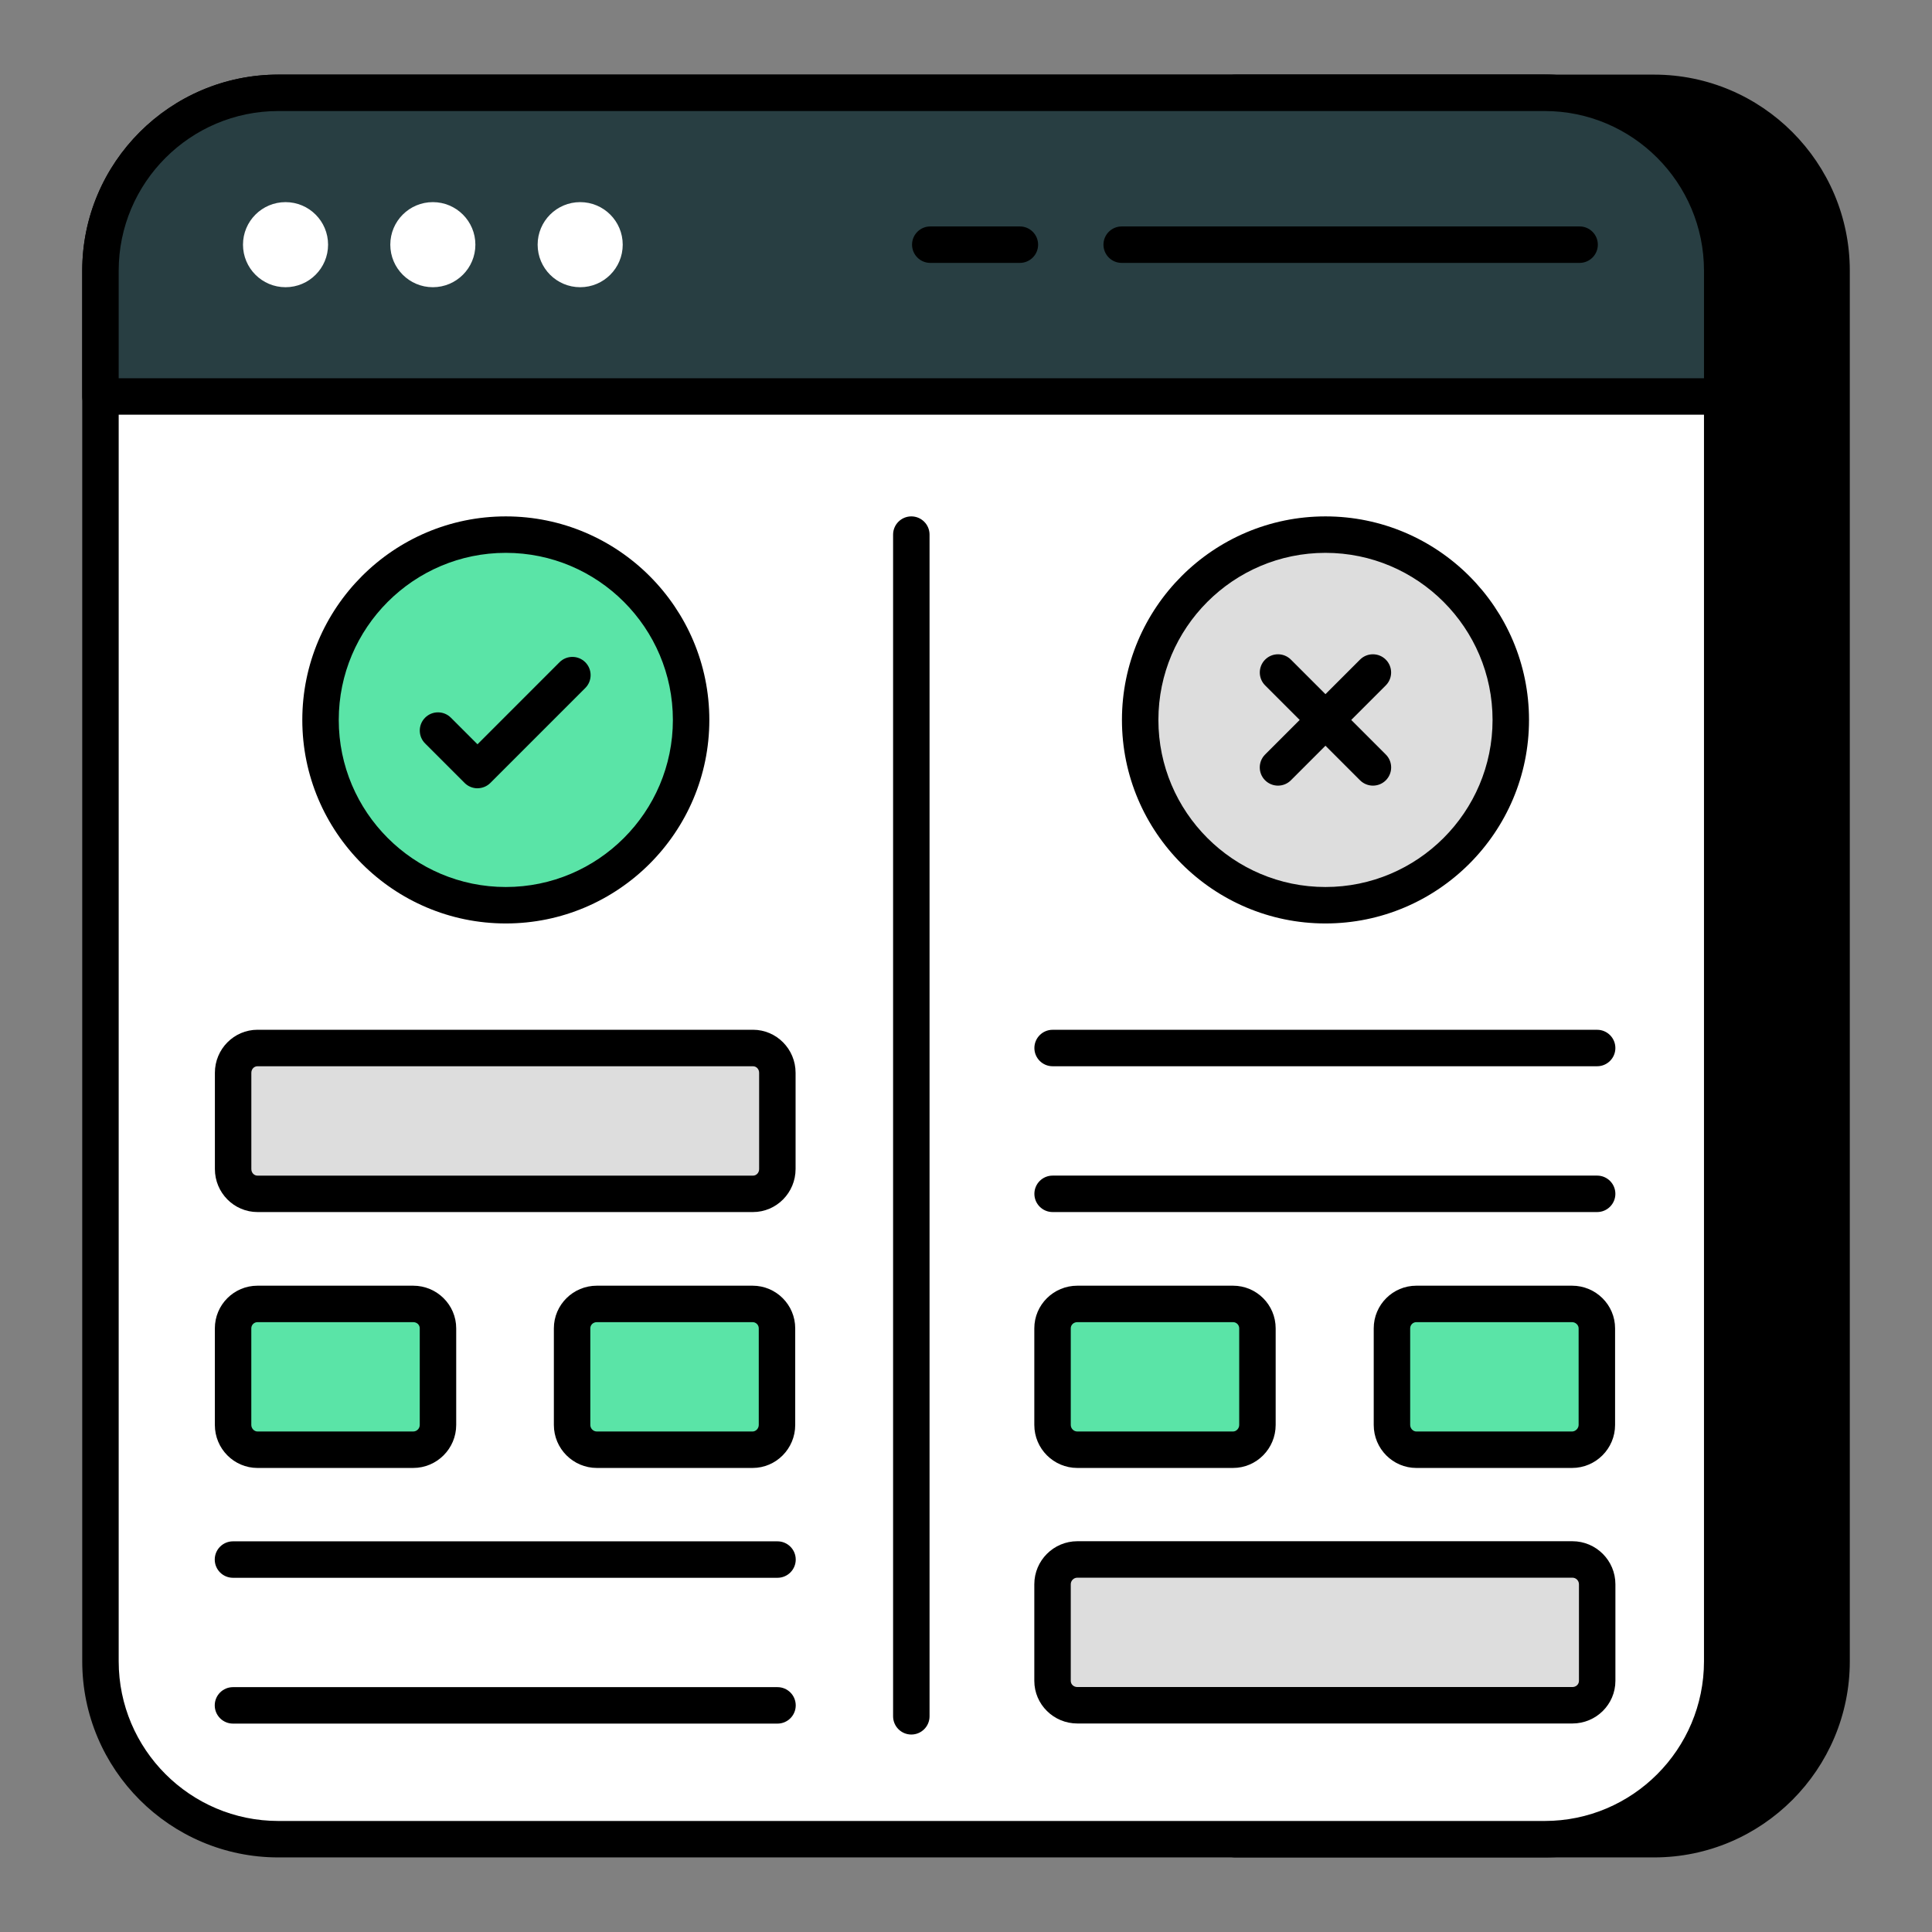 <svg xmlns="http://www.w3.org/2000/svg" id="Layer_1" viewBox="0 0 53 53"><rect x="0" y="0" width="53" height="53" fill="#808080" stroke="none"/><g><g><g><g><g><g><g><g><path d="m45.375 2.547h-11.492v47.907h11.492c2.69 0 4.87-2.18 4.87-4.88v-38.147c0-2.7-2.18-4.88-4.87-4.88z"></path><path d="m45.375 50.954h-11.491c-.276 0-.5-.224-.5-.5v-47.907c0-.276.224-.5.5-.5h11.491c2.961 0 5.37 2.413 5.37 5.38v38.147c0 2.967-2.409 5.38-5.37 5.38zm-10.991-1h10.991c2.41 0 4.37-1.965 4.37-4.38v-38.147c0-2.415-1.96-4.38-4.37-4.38h-10.991z"></path></g><g><path d="m47.245 7.427v38.147c0 2.7-2.18 4.88-4.87 4.88h-34.74c-2.7 0-4.88-2.18-4.88-4.88v-38.147c0-2.7 2.18-4.88 4.88-4.88h34.74c2.69 0 4.87 2.18 4.87 4.88z" fill="#fff"></path><path d="m42.375 50.954h-34.739c-2.967 0-5.38-2.413-5.38-5.38v-38.147c0-2.967 2.413-5.38 5.38-5.38h34.739c2.961 0 5.37 2.413 5.37 5.38v38.147c0 2.967-2.409 5.38-5.37 5.38zm-34.739-47.907c-2.415 0-4.38 1.965-4.38 4.38v38.147c0 2.415 1.965 4.38 4.38 4.38h34.739c2.41 0 4.37-1.965 4.37-4.38v-38.147c0-2.415-1.96-4.38-4.37-4.38z"></path></g><g><path d="m47.245 7.427v3.45h-44.49v-3.45c0-2.7 2.18-4.88 4.88-4.88h34.74c2.69 0 4.87 2.18 4.87 4.88z" fill="#283e42"></path><path d="m47.245 11.376h-44.489c-.276 0-.5-.224-.5-.5v-3.45c0-2.967 2.413-5.38 5.38-5.38h34.739c2.961 0 5.37 2.413 5.37 5.38v3.45c0 .276-.224.5-.5.5zm-43.989-1h43.489v-2.95c0-2.415-1.96-4.38-4.37-4.38h-34.739c-2.415 0-4.38 1.965-4.38 4.38z"></path></g><g><g><circle cx="7.833" cy="6.712" fill="#fff" r="1.167"></circle></g><g><circle cx="11.874" cy="6.712" fill="#fff" r="1.167"></circle></g><g><circle cx="15.916" cy="6.712" fill="#fff" r="1.167"></circle></g><g><path d="m27.978 7.212h-2.458c-.276 0-.5-.224-.5-.5s.224-.5.5-.5h2.458c.276 0 .5.224.5.5s-.224.5-.5.5z"></path></g><g><path d="m43.333 7.212h-12.562c-.276 0-.5-.224-.5-.5s.224-.5.5-.5h12.562c.276 0 .5.224.5.5s-.224.5-.5.5z"></path></g></g></g></g></g></g></g><g><path d="m25 47.583c-.276 0-.5-.224-.5-.5v-32.417c0-.276.224-.5.5-.5s.5.224.5.5v32.417c0 .276-.224.5-.5.5z"></path></g><g><g><circle cx="13.877" cy="19.75" fill="#5ae4a7" r="5.083"></circle><path d="m13.876 25.333c-3.078 0-5.583-2.505-5.583-5.583 0-3.079 2.505-5.584 5.583-5.584s5.583 2.505 5.583 5.584c0 3.078-2.505 5.583-5.583 5.583zm0-10.167c-2.527 0-4.583 2.057-4.583 4.584s2.056 4.583 4.583 4.583 4.583-2.056 4.583-4.583-2.056-4.584-4.583-4.584z"></path></g><g><path d="m13.1 21.625c-.133 0-.26-.053-.354-.146l-1.084-1.084c-.195-.195-.195-.512 0-.707s.512-.195.707 0l.73.73 2.25-2.251c.195-.195.512-.195.707 0s.195.512 0 .707l-2.604 2.604c-.094.094-.221.146-.354.146z"></path></g></g><g><g><circle cx="36.361" cy="19.75" fill="#ddd" r="5.083"></circle><path d="m36.361 25.333c-3.078 0-5.583-2.505-5.583-5.583 0-3.079 2.505-5.584 5.583-5.584 3.079 0 5.584 2.505 5.584 5.584 0 3.078-2.505 5.583-5.584 5.583zm0-10.167c-2.527 0-4.583 2.057-4.583 4.584s2.056 4.583 4.583 4.583 4.584-2.056 4.584-4.583-2.057-4.584-4.584-4.584z"></path></g></g><g><g><path d="m21.329 43.283h-14.938c-.276 0-.5-.224-.5-.5s.224-.5.5-.5h14.938c.276 0 .5.224.5.5s-.224.5-.5.5z"></path></g><g><path d="m21.329 47.283h-14.938c-.276 0-.5-.224-.5-.5s.224-.5.5-.5h14.938c.276 0 .5.224.5.5s-.224.5-.5.5z"></path></g></g><g><g><path d="m43.814 29.25h-14.938c-.276 0-.5-.224-.5-.5s.224-.5.5-.5h14.938c.276 0 .5.224.5.5s-.224.5-.5.5z"></path></g><g><path d="m43.814 33.25h-14.938c-.276 0-.5-.224-.5-.5s.224-.5.5-.5h14.938c.276 0 .5.224.5.5s-.224.5-.5.5z"></path></g></g><g><path d="m21.325 29.43v2.64c0 .38-.3.68-.67.68h-13.59c-.37 0-.67-.3-.67-.68v-2.64c0-.38.3-.68.67-.68h13.59c.37 0 .67.3.67.68z" fill="#ddd"></path><path d="m20.655 33.25h-13.59c-.646 0-1.17-.529-1.17-1.181v-2.64c0-.65.524-1.18 1.17-1.18h13.59c.646 0 1.17.529 1.17 1.18v2.64c-0.0.651-.524 1.181-1.17 1.181zm-13.59-4c-.096 0-.17.079-.17.18v2.64c0 .102.074.181.17.181h13.59c.096 0 .17-.079.17-.181v-2.64c0-.101-.074-.18-.17-.18z"></path></g><g><path d="m43.815 43.46v2.65c0 .37-.3.67-.68.67h-13.58c-.38 0-.68-.3-.68-.67v-2.65c0-.37.3-.68.68-.68h13.58c.38 0 .68.31.68.68z" fill="#ddd"></path><path d="m43.135 47.28h-13.58c-.651 0-1.181-.524-1.181-1.17v-2.649c0-.651.529-1.181 1.181-1.181h13.58c.65 0 1.18.529 1.18 1.181v2.649c0 .646-.529 1.17-1.18 1.17zm-13.58-4c-.1 0-.181.081-.181.181v2.649c0 .096.079.17.181.17h13.58c.101 0 .18-.074.18-.17v-2.649c0-.1-.081-.181-.18-.181z"></path></g><g><path d="m21.315 36.44v2.65c0 .37-.3.68-.67.68h-4.27c-.38 0-.68-.31-.68-.68v-2.65c0-.37.3-.67.68-.67h4.27c.37-0.0.67.3.67.67z" fill="#5ae4a7"></path><path d="m20.645 40.27h-4.271c-.65 0-1.18-.529-1.18-1.18v-2.65c0-.646.529-1.17 1.18-1.17h4.271c.646 0 1.17.524 1.17 1.17v2.65c0 .65-.524 1.18-1.17 1.18zm-4.271-4c-.101 0-.18.074-.18.17v2.65c0 .099.081.18.18.18h4.271c.091 0 .17-.084.17-.18v-2.65c0-.094-.076-.17-.17-.17z"></path></g><g><path d="m28.875 39.09v-2.65c0-.37.3-.67.68-.67h4.27c.37 0 .67.3.67.67v2.65c0 .37-.3.68-.67.68h-4.27c-.38 0-.68-.31-.68-.68z" fill="#5ae4a7"></path><path d="m33.825 40.27h-4.27c-.651 0-1.181-.529-1.181-1.18v-2.65c0-.646.529-1.17 1.181-1.17h4.27c.646 0 1.17.524 1.17 1.17v2.65c0 .65-.524 1.18-1.17 1.18zm-4.27-4c-.102 0-.181.074-.181.17v2.65c0 .099.081.18.181.18h4.27c.091 0 .17-.084.17-.18v-2.65c0-.094-.076-.17-.17-.17z"></path></g><g><path d="m38.185 39.09v-2.65c0-.37.3-.67.67-.67h4.27c.37 0 .68.3.68.67v2.65c0 .37-.31.68-.68.68h-4.27c-.37 0-.67-.31-.67-.68z" fill="#5ae4a7"></path><path d="m43.125 40.27h-4.27c-.646 0-1.17-.529-1.17-1.18v-2.65c0-.646.524-1.17 1.17-1.17h4.27c.651 0 1.181.524 1.181 1.17v2.65c0 .65-.529 1.18-1.181 1.18zm-4.27-4c-.094 0-.17.076-.17.17v2.65c0 .096.079.18.17.18h4.27c.095 0 .181-.086.181-.18v-2.65c0-.091-.084-.17-.181-.17z"></path></g><g><path d="m12.015 36.44v2.65c0 .37-.3.68-.68.68h-4.27c-.37 0-.67-.31-.67-.68v-2.65c0-.37.3-.67.67-.67h4.27c.38-0.0.68.3.68.67z" fill="#5ae4a7"></path><path d="m11.334 40.27h-4.27c-.646 0-1.17-.529-1.17-1.18v-2.65c0-.646.524-1.17 1.17-1.17h4.27c.651 0 1.181.524 1.181 1.17v2.65c-0.0.65-.529 1.18-1.181 1.18zm-4.27-4c-.094 0-.17.076-.17.17v2.65c0 .096.079.18.17.18h4.27c.1 0 .181-.081.181-.18v-2.65c0-.097-.078-.17-.181-.17z"></path></g></g><g><g><path d="m37.664 21.552c-.128 0-.256-.049-.354-.146l-2.604-2.604c-.195-.195-.195-.512 0-.707s.512-.195.707 0l2.604 2.604c.195.195.195.512 0 .707-.098.098-.226.146-.354.146z"></path></g><g><path d="m35.059 21.552c-.128 0-.256-.049-.354-.146-.195-.195-.195-.512 0-.707l2.604-2.604c.195-.195.512-.195.707 0s.195.512 0 .707l-2.604 2.604c-.098.098-.226.146-.354.146z"></path></g></g></g></svg>